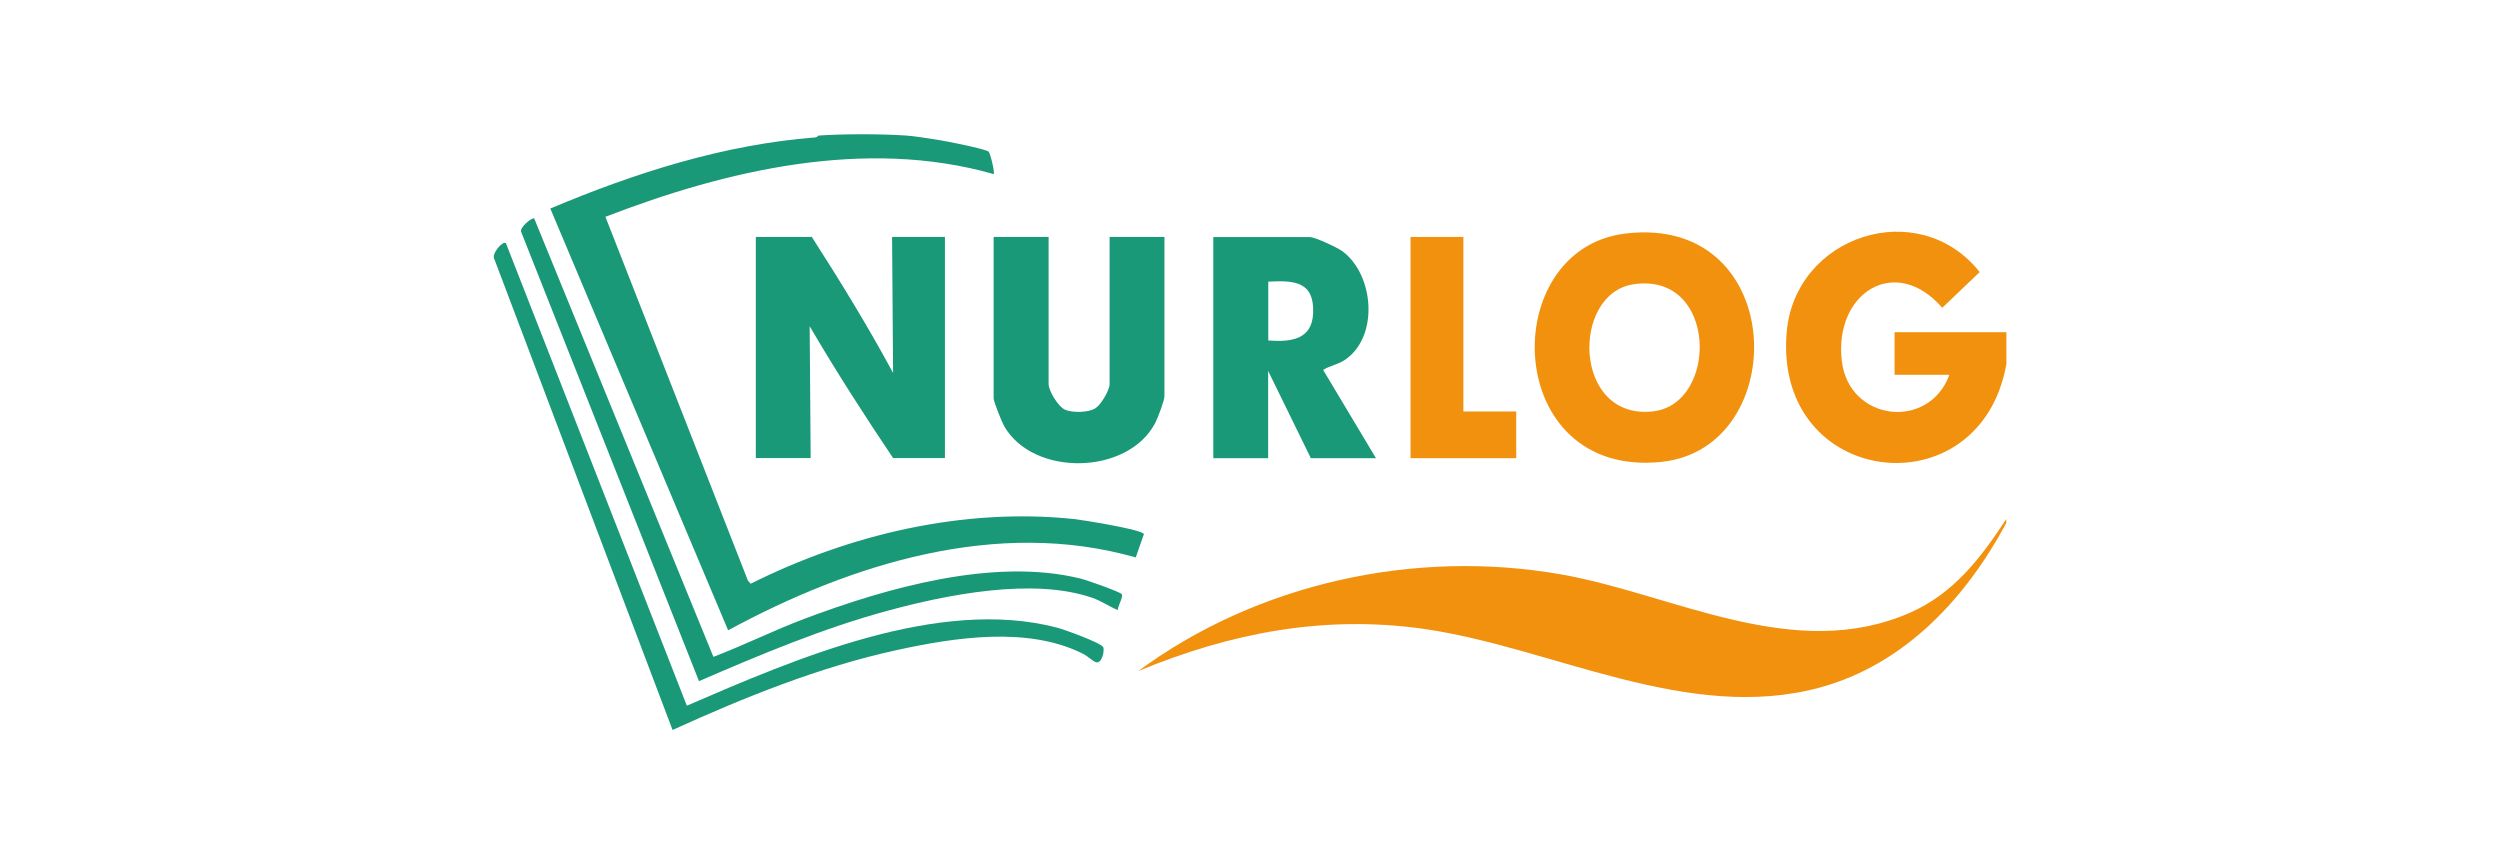 <?xml version="1.0" encoding="UTF-8"?>
<svg id="katman_1" xmlns="http://www.w3.org/2000/svg" version="1.1" viewBox="0 0 175.04 60.51">
  <!-- Generator: Adobe Illustrator 30.0.0, SVG Export Plug-In . SVG Version: 2.1.1 Build 123)  -->
  <defs>
    <style>
      .st0 {
        fill: #199877;
      }

      .st1 {
        fill: #f1910e;
      }

      .st2 {
        fill: #199977;
      }

      .st3 {
        fill: #199978;
      }
    </style>
  </defs>
  <path class="st2" d="M56.84,16.59c2,3.11,3.94,6.28,5.69,9.52l-.07-9.52h3.7v15.48h-3.63c-2.03-3.02-4.01-6.1-5.84-9.23l.07,9.23h-3.84v-15.48h3.91Z"/>
  <path class="st2" d="M96.34,32.08h-4.56l-2.99-6.11v6.11h-3.84v-15.48h6.76c.37,0,1.92.73,2.28.99,2.22,1.65,2.57,5.96.2,7.59-.5.35-1.06.41-1.55.72l3.7,6.18ZM88.8,23.84c1.55.11,3.06-.03,3.14-1.91.09-2.21-1.29-2.31-3.14-2.21v4.12Z"/>
  <path class="st2" d="M73.42,16.59v10.3c0,.48.69,1.62,1.18,1.81.53.21,1.6.19,2.09-.11.4-.25,1-1.27,1-1.7v-10.3h3.84v11.15c0,.31-.48,1.56-.66,1.9-1.93,3.64-8.53,3.74-10.56.2-.17-.3-.74-1.72-.74-1.96v-11.29h3.84Z"/>
  <path class="st1" d="M140.47,36.62c-2.81,5.25-7.1,9.89-13.02,11.51-9.27,2.54-18.8-2.82-27.78-4.1-6.97-.99-13.56.29-19.98,2.96,8.35-6.16,19.38-8.58,29.63-6.77,7.87,1.39,16.3,6.24,24.41,2.68,3.07-1.35,4.96-3.84,6.74-6.56v.28Z"/>
  <g>
    <path class="st1" d="M140.47,25.54c-1.87,10.28-16.24,8.62-15.38-2.21.54-6.86,9.25-9.67,13.52-4.28l-2.62,2.5c-3.31-3.81-7.61-1-7.03,3.75.52,4.22,6.1,4.84,7.53.94h-3.84v-2.98h7.83v2.27Z"/>
    <path class="st1" d="M113.82,16.35c11.38-1.36,11.68,15.04,2.5,15.99-11.14,1.16-11.56-14.92-2.5-15.99ZM114.39,19.9c-4.42.64-4.27,9.56,1.37,8.9,4.57-.54,4.5-9.75-1.37-8.9Z"/>
    <polygon class="st1" points="102.46 16.59 102.46 28.81 106.16 28.81 106.16 32.08 98.76 32.08 98.76 16.59 102.46 16.59"/>
  </g>
  <path class="st2" d="M63.46,9.49c.6.04,1.64.22,2.31.32.52.08,3.18.61,3.44.8.13.1.45,1.48.37,1.58-8.98-2.56-18.7-.29-27.19,2.99l9.98,25.48.19.21c6.89-3.45,14.88-5.34,22.63-4.53.57.06,4.87.75,4.9,1.06l-.57,1.63c-9.73-2.78-19.97.46-28.54,5.1l-12.45-29.53c5.91-2.49,12.13-4.48,18.56-4.98.11,0,.2-.13.23-.13,1.75-.12,4.37-.12,6.12,0Z"/>
  <path class="st3" d="M35.42,17.02l12.67,32.39c7.52-3.25,17.6-7.63,25.9-5.47.51.13,3.06,1.05,3.25,1.37.12.21-.09,1.25-.55,1.04-.24-.11-.55-.42-.85-.57-3.87-1.95-8.99-1.15-13.07-.26-5.4,1.18-10.67,3.31-15.68,5.59l-12.47-32.95c-.25-.36.56-1.31.8-1.14Z"/>
  <path class="st0" d="M37.41,15.31l12.54,30.68c2.15-.82,4.21-1.85,6.36-2.66,5.74-2.16,13.3-4.33,19.39-2.81.39.1,2.71.91,2.84,1.08s-.29.86-.28,1.12c-.6-.26-1.15-.64-1.77-.86-4.14-1.44-10.18-.23-14.34.9-4.54,1.23-8.9,3.07-13.21,4.93l-12.44-31.43c-.19-.29.77-1.08.9-.96Z"/>
</svg>